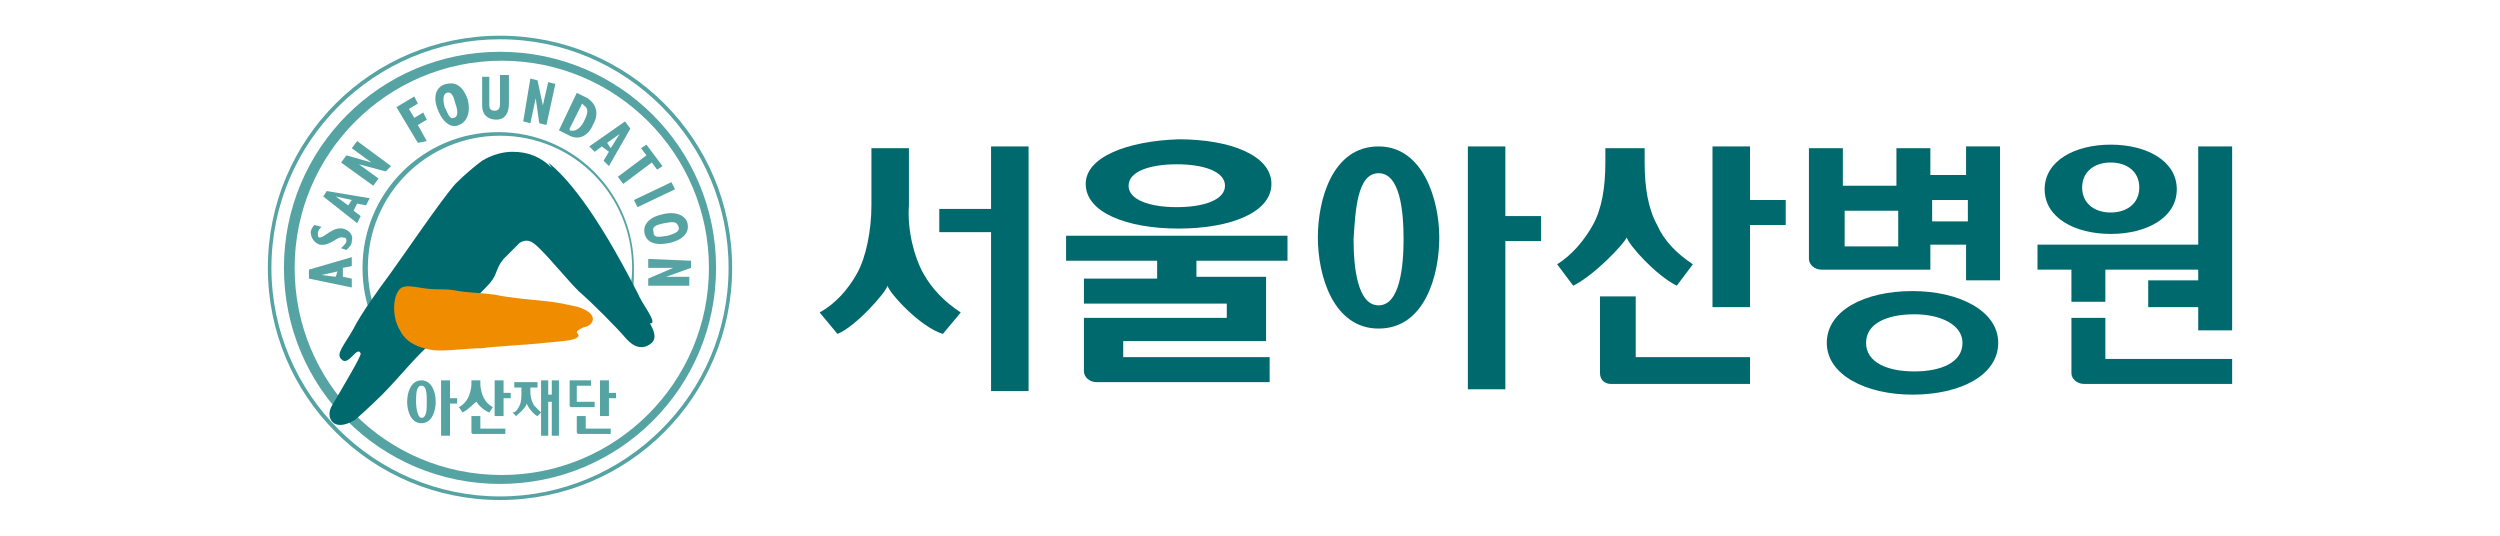 <?xml version="1.0" encoding="utf-8"?>
<!-- Generator: Adobe Illustrator 24.1.3, SVG Export Plug-In . SVG Version: 6.00 Build 0)  -->
<svg version="1.1" id="Layer_1" xmlns="http://www.w3.org/2000/svg" xmlns:xlink="http://www.w3.org/1999/xlink" x="0px" y="0px"
	 viewBox="0 0 140 30" style="enable-background:new 0 0 140 30;" xml:space="preserve">
<style type="text/css">
	.st0{fill:#55A3A2;}
	.st1{fill:#00696D;}
	.st2{fill:#F08C00;}
</style>
<g>
	<g>
		<g>
			<path class="st0" d="M15,15c0,7.2,5.8,13,13,13c7.2,0,13-5.8,13-13c0-7.2-5.8-13-13-13C20.8,2,15,7.8,15,15z M15.2,15
				C15.2,7.9,21,2.2,28,2.2c7.1,0,12.8,5.8,12.8,12.8c0,7.1-5.8,12.8-12.8,12.8C21,27.8,15.2,22.1,15.2,15z"/>
			<path class="st0" d="M15.9,15c0,6.7,5.4,12.1,12.1,12.1c6.7,0,12.1-5.4,12.1-12.1c0-6.7-5.4-12.1-12.1-12.1
				C21.3,2.9,15.9,8.3,15.9,15z M16.5,15c0-6.4,5.2-11.6,11.6-11.6c6.4,0,11.6,5.2,11.6,11.6c0,6.4-5.2,11.6-11.6,11.6
				C21.6,26.6,16.5,21.4,16.5,15z"/>
			<path class="st0" d="M21.2,17.9C20.8,17,20.6,16,20.6,15c0-4.1,3.3-7.4,7.4-7.4c4.1,0,7.4,3.3,7.4,7.4c0,0.6-0.1,1.2-0.2,1.7
				l0.1,0.2c0.2-0.6,0.2-1.2,0.2-1.9c0-4.2-3.4-7.6-7.6-7.6c-4.2,0-7.6,3.4-7.6,7.6c0,1.1,0.2,2,0.6,3L21.2,17.9z"/>
			<g>
				<path class="st0" d="M30.9,24.4v-1.9h-0.2v1.9h-0.4v-3.1h0.4v0.8h0.2v-0.8h0.4v3.1H30.9z"/>
				<path class="st0" d="M34.5,22.3h-0.4v1h-0.5v-2h0.5V22h0.4V22.3z"/>
				<path class="st0" d="M28.6,22.3h-0.4v1h-0.5v-2h0.5V22h0.4V22.3z"/>
				<path class="st0" d="M25.6,22.6h-0.4v1.8h-0.5v-3.1h0.5v1h0.4V22.6z"/>
				<path class="st0" d="M23.9,22.5c0,0.4,0,0.9-0.3,0.9c-0.2,0-0.3-0.5-0.3-0.9c0-0.4,0-0.9,0.3-0.9C23.9,21.6,23.9,22.1,23.9,22.5
					z M23.6,21.3c-0.6,0-0.8,0.7-0.8,1.2c0,0.5,0.2,1.2,0.8,1.2c0.6,0,0.8-0.7,0.8-1.2C24.4,22,24.2,21.3,23.6,21.3z"/>
				<path class="st0" d="M26.7,22.5L26.7,22.5L26.7,22.5c0,0.1,0.4,0.5,0.7,0.6l0,0l0.2-0.3c-0.2-0.1-0.4-0.3-0.5-0.5
					c-0.1-0.2-0.2-0.5-0.2-0.8v-0.2h-0.5v0.2c0,0.3-0.1,0.6-0.2,0.8c-0.1,0.2-0.3,0.4-0.5,0.5l0.2,0.3l0,0
					C26.3,22.9,26.6,22.5,26.7,22.5L26.7,22.5L26.7,22.5L26.7,22.5z"/>
				<path class="st0" d="M29.5,22.6c0.1,0.3,0.5,0.7,0.6,0.7l0.2-0.2c-0.1-0.1-0.3-0.3-0.4-0.4c-0.1-0.2-0.2-0.4-0.2-0.8v-0.2h0.4
					v-0.3h-1.3v0.3h0.4v0.2c0,0.3,0,0.6-0.1,0.8c-0.1,0.2-0.2,0.4-0.4,0.4l0.2,0.2C29,23.2,29.4,22.9,29.5,22.6z"/>
				<path class="st0" d="M26.5,24.3c-0.1,0-0.1-0.1-0.1-0.1v-0.9h0.5V24h1.4v0.3H26.5z"/>
				<path class="st0" d="M32.4,24.3c-0.1,0-0.1-0.1-0.1-0.1v-0.9h0.5V24h1.4v0.3H32.4z"/>
				<path class="st0" d="M31.9,21.3v1.4c0,0.1,0.1,0.1,0.1,0.1h1.3v-0.3h-1v-0.9h0.8v-0.3H31.9z"/>
			</g>
			<g>
				<path class="st0" d="M18.8,15.5L18,15.4v0l0.9-0.2L18.8,15.5z M19.7,16.1l0-0.5l-0.5-0.1l0-0.5l0.5-0.1l0-0.5l-2.4,0.7l0,0.5
					L19.7,16.1z"/>
				<path class="st0" d="M19.1,13.9c0.2-0.2,0.3-0.3,0.3-0.4c0-0.1,0-0.2-0.2-0.2c-0.3-0.1-0.7,0.5-1.3,0.4
					c-0.3-0.1-0.5-0.4-0.5-0.7c0-0.1,0.1-0.3,0.2-0.4l0.4,0.1c-0.2,0.2-0.2,0.3-0.2,0.4c0,0.1,0,0.2,0.1,0.2c0.3,0,0.7-0.6,1.3-0.5
					c0.4,0.1,0.6,0.4,0.5,0.7c0,0.2-0.1,0.3-0.3,0.5L19.1,13.9z"/>
				<path class="st0" d="M19.5,11.5L18.8,11l0,0l0.9,0.2L19.5,11.5z M20,12.5l0.2-0.4l-0.4-0.3l0.2-0.4l0.5,0.1l0.2-0.4l-2.4-0.4
					L18.1,11L20,12.5z"/>
				<path class="st0" d="M19.1,9.1l0.3-0.4l1.4,0.4l0,0l-1.1-0.8L20,7.9l1.9,1.4l-0.3,0.3l-1.5-0.4l0,0l1.1,0.8l-0.3,0.4L19.1,9.1z"
					/>
				<g>
					<path class="st0" d="M22.2,6l1-0.6l0.2,0.4l-0.5,0.3l0.3,0.5l0.5-0.3l0.2,0.4l-0.5,0.3l0.5,0.9L23.4,8L22.2,6z"/>
					<path class="st0" d="M24.9,6c-0.1-0.4-0.1-0.7,0.1-0.8c0.3-0.1,0.4,0.2,0.5,0.6c0.2,0.5,0.1,0.8-0.1,0.8
						C25.2,6.7,25.1,6.4,24.9,6z M24.5,6.1c0.3,0.8,0.8,1.1,1.2,0.9c0.3-0.1,0.7-0.5,0.5-1.4c-0.3-0.9-0.8-1-1.2-0.9
						C24.5,4.8,24.2,5.3,24.5,6.1z"/>
					<path class="st0" d="M27.4,4.3l0,1.6c0,0.2,0.1,0.3,0.3,0.3c0.2,0,0.3-0.1,0.3-0.4l0-1.6l0.5,0l0,1.6c0,0.5-0.2,0.9-0.7,0.9
						c-0.4,0-0.8-0.2-0.8-0.8l0-1.6L27.4,4.3z"/>
					<path class="st0" d="M29.7,4.4l0.4,0.1l0.3,1.4l0,0l0.3-1.3l0.4,0.1L30.6,7l-0.4-0.1L30,5.5l0,0l-0.3,1.4l-0.4-0.1L29.7,4.4z"
						/>
					<path class="st0" d="M31.9,7.2l0.7-1.4l0.1,0.1c0.3,0.2,0.2,0.5,0,0.9c-0.2,0.4-0.5,0.6-0.8,0.5L31.9,7.2z M31.3,7.3l0.6,0.3
						C32.5,7.9,33,7.5,33.2,7c0.3-0.5,0.3-1.1-0.3-1.5l-0.6-0.3L31.3,7.3z"/>
					<path class="st0" d="M34,8l0.7-0.5l0,0l-0.5,0.8L34,8z M33,8.2l0.3,0.3l0.4-0.3l0.4,0.3L33.8,9l0.3,0.3l1.2-2.1L35,6.8L33,8.2z
						"/>
					<path class="st0" d="M36.2,8.7l-0.3-0.4l0.3-0.2l0.9,1.2l-0.3,0.2l-0.3-0.4l-1.6,1.2l-0.3-0.4L36.2,8.7z"/>
					<path class="st0" d="M37.6,10.2l0.2,0.4l-2.1,1l-0.2-0.4L37.6,10.2z"/>
					<path class="st0" d="M37.2,12.5c0.5-0.1,0.7-0.1,0.8,0.2c0.1,0.3-0.3,0.4-0.6,0.5c-0.6,0.1-0.8,0.1-0.8-0.2
						C36.5,12.7,36.7,12.6,37.2,12.5z M37.1,12c-0.9,0.2-1.1,0.7-1,1.1c0.1,0.4,0.5,0.7,1.4,0.5c0.9-0.2,1.1-0.7,1-1.1
						C38.4,12.1,37.9,11.8,37.1,12z"/>
					<path class="st0" d="M38.7,14.6l0,0.4l-1.4,0.5v0l1.3,0l0,0.5L36.3,16l0-0.4l1.4-0.6v0l-1.4,0l0-0.5L38.7,14.6z"/>
				</g>
			</g>
		</g>
		<path class="st1" d="M30.9,9.4c-0.6-0.6-1.3-0.9-2.2-0.9c-0.6,0-1.2,0.2-1.7,0.5l0,0c-0.4,0.3-0.9,0.7-1.5,1.3
			c-0.8,0.9-2.9,4-3.7,5.1c-0.6,0.8-1.6,2.2-2,3c-0.5,0.9-1,1.4-0.7,1.7c0.4,0.5,0.9-0.8,1.1-0.3c0,0.2-0.9,1.7-1.6,2.9
			c-0.4,0.6,0,1.6,1.3,0.8c0,0,0.8-0.7,1.5-1.4c1-1,1.9-2.2,3-3.1c0.8-0.7,2.1-2.2,2.9-3c0.6-0.6,0.4-0.9,0.9-1.5
			c0.3-0.3,0.6-0.6,0.9-0.9c0.5-0.3,0.8,0,1.2,0.4c0.6,0.6,1.5,1.7,2.1,2.3c0.8,0.7,2,1.9,2.7,2.7c0.1,0.1,0.7,0.8,1.4,0.2
			c0.3-0.3,0.1-0.7-0.1-1.1l0,0c0,0,0,0,0.1,0l0,0c0.2-0.2-0.5-1-0.8-1.7c-2.4-4.7-4-6.5-5-7.3"/>
		<path class="st2" d="M32.4,18.8c-0.1,0.3-1,0.3-1.9,0.4c-0.8,0.1-2.9,0.2-3.5,0.3c-0.8,0-2.2,0.2-2.8,0.1
			c-1.2-0.2-1.6-0.7-1.8-1.1c-0.5-0.8-0.4-2.1,0.1-2.4c0.5-0.2,1,0.1,2,0.1c0.4,0,0.7,0,1.2,0.1c0.6,0.1,1.3,0.1,2,0.2
			c0.9,0.2,2.3,0.3,3.2,0.4c0.7,0.1,1.5,0.3,1.5,0.3c1.2,0.4,0.8,1,0.4,1.1c-0.1,0-0.5,0.2-0.5,0.3C32.2,18.5,32.4,18.7,32.4,18.8z"
			/>
	</g>
	<g>
		<path class="st1" d="M110.1,9.8h-2V8.3h-1.9v2.1h-3V8.3h-1.9v6.2c0,0.3,0.3,0.6,0.7,0.6h6.1v-1.4h2v2h1.9V8.2h-1.9V9.8z
			 M106.3,13.8h-3v-2h3V13.8z M108.2,12.4v-1.2h2v1.2H108.2z"/>
		<path class="st1" d="M116,17.8v3.1c0,0.3,0.3,0.6,0.7,0.6l8.3,0v-1.4h-7.1v-2.3H116z"/>
		<polygon class="st1" points="116,16.9 117.9,16.9 117.9,15.1 123.1,15.1 123.1,15.7 120.3,15.7 120.3,17.2 123.1,17.2 123.1,18.5 
			125,18.5 125,8.2 123.1,8.2 123.1,13.7 114.1,13.7 114.1,15.1 116,15.1 		"/>
		<polygon class="st1" points="98,8.2 95.9,8.2 95.9,17.2 98,17.2 98,12.6 100,12.6 100,11.2 98,11.2 		"/>
		<polygon class="st1" points="84.3,8.2 82.2,8.2 82.2,21.8 84.3,21.8 84.3,13.5 86.3,13.5 86.3,12.1 84.3,12.1 		"/>
		<path class="st1" d="M77.2,18.4c2.6,0,3.4-3,3.4-5.1c0-2.1-0.9-5.1-3.4-5.1c-2.6,0-3.4,3-3.4,5.1C73.8,15.5,74.7,18.4,77.2,18.4z
			 M77.2,9.7c1.2,0,1.4,2.1,1.4,3.7c0,1.5-0.2,3.7-1.4,3.7c-1.2,0-1.4-2.2-1.4-3.7C75.9,11.8,76,9.7,77.2,9.7z"/>
		<path class="st1" d="M91.1,13.3c0.1,0.4,1.6,2.1,2.8,2.7l0.9-1.2c-0.9-0.6-1.6-1.3-2-2.2c-0.5-0.9-0.7-2.1-0.7-3.5V8.3h-2.2v0.8
			c0,1.4-0.2,2.6-0.7,3.5c-0.5,0.9-1.2,1.7-2,2.2l0.9,1.2C89.3,15.4,90.9,13.7,91.1,13.3z"/>
		<path class="st1" d="M89.6,16.7v4.2c0,0.4,0.3,0.6,0.6,0.6l7.8,0v-1.5h-6.4v-3.4H89.6z"/>
		<path class="st1" d="M111.9,19.2c0-1.8-2.2-2.9-4.8-2.9c-2.7,0-4.8,1.1-4.8,2.9c0,1.8,2.2,2.9,4.8,2.9
			C109.8,22.1,111.9,21,111.9,19.2z M104.5,19.2c0-1.1,1.2-1.6,2.7-1.6c1.5,0,2.7,0.6,2.7,1.6c0,1.1-1.2,1.6-2.7,1.6
			C105.7,20.8,104.5,20.3,104.5,19.2z"/>
		<path class="st1" d="M118.2,13.1c2,0,3.7-0.9,3.7-2.5c0-1.6-1.7-2.5-3.7-2.5c-2,0-3.7,0.9-3.7,2.5
			C114.5,12.2,116.2,13.1,118.2,13.1z M118.2,9.1c0.9,0,1.6,0.5,1.6,1.4s-0.7,1.4-1.6,1.4c-0.9,0-1.6-0.5-1.6-1.4
			C116.6,9.6,117.3,9.1,118.2,9.1z"/>
		<path class="st1" d="M64.9,15.6h-0.3h-3.9V17h8v0.8h-8l0,3c0,0.3,0.3,0.6,0.7,0.6l9.7,0V20h-8.2v-0.9h8v-3.6H67v-0.9h5.1v-1.4
			H59.7v1.4h5.1V15.6z"/>
		<polygon class="st1" points="52.6,13 55.5,13 55.5,21.9 57.6,21.9 57.6,8.2 55.5,8.2 55.5,11.7 52.6,11.7 		"/>
		<path class="st1" d="M60.8,10.3c0,1.6,2.3,2.5,5.2,2.5c2.9,0,5.2-0.9,5.2-2.5c0-1.6-2.3-2.5-5.2-2.5C63.1,7.9,60.8,8.8,60.8,10.3z
			 M68.6,10.4c0,0.8-1.2,1.2-2.7,1.2c-1.5,0-2.7-0.4-2.7-1.2c0-0.8,1.2-1.2,2.7-1.2C67.4,9.2,68.6,9.6,68.6,10.4z"/>
		<path class="st1" d="M49.7,16c0.1,0.4,1.8,2.3,3.1,2.7l1-1.2c-0.9-0.6-1.6-1.3-2.1-2.2c-0.5-0.9-0.9-2.4-0.8-3.8V8.3h-2.1v3.2
			c0,1.4-0.3,2.9-0.8,3.8c-0.5,0.9-1.2,1.7-2.1,2.2l1,1.2C47.9,18.3,49.6,16.4,49.7,16z"/>
	</g>
</g>
</svg>
